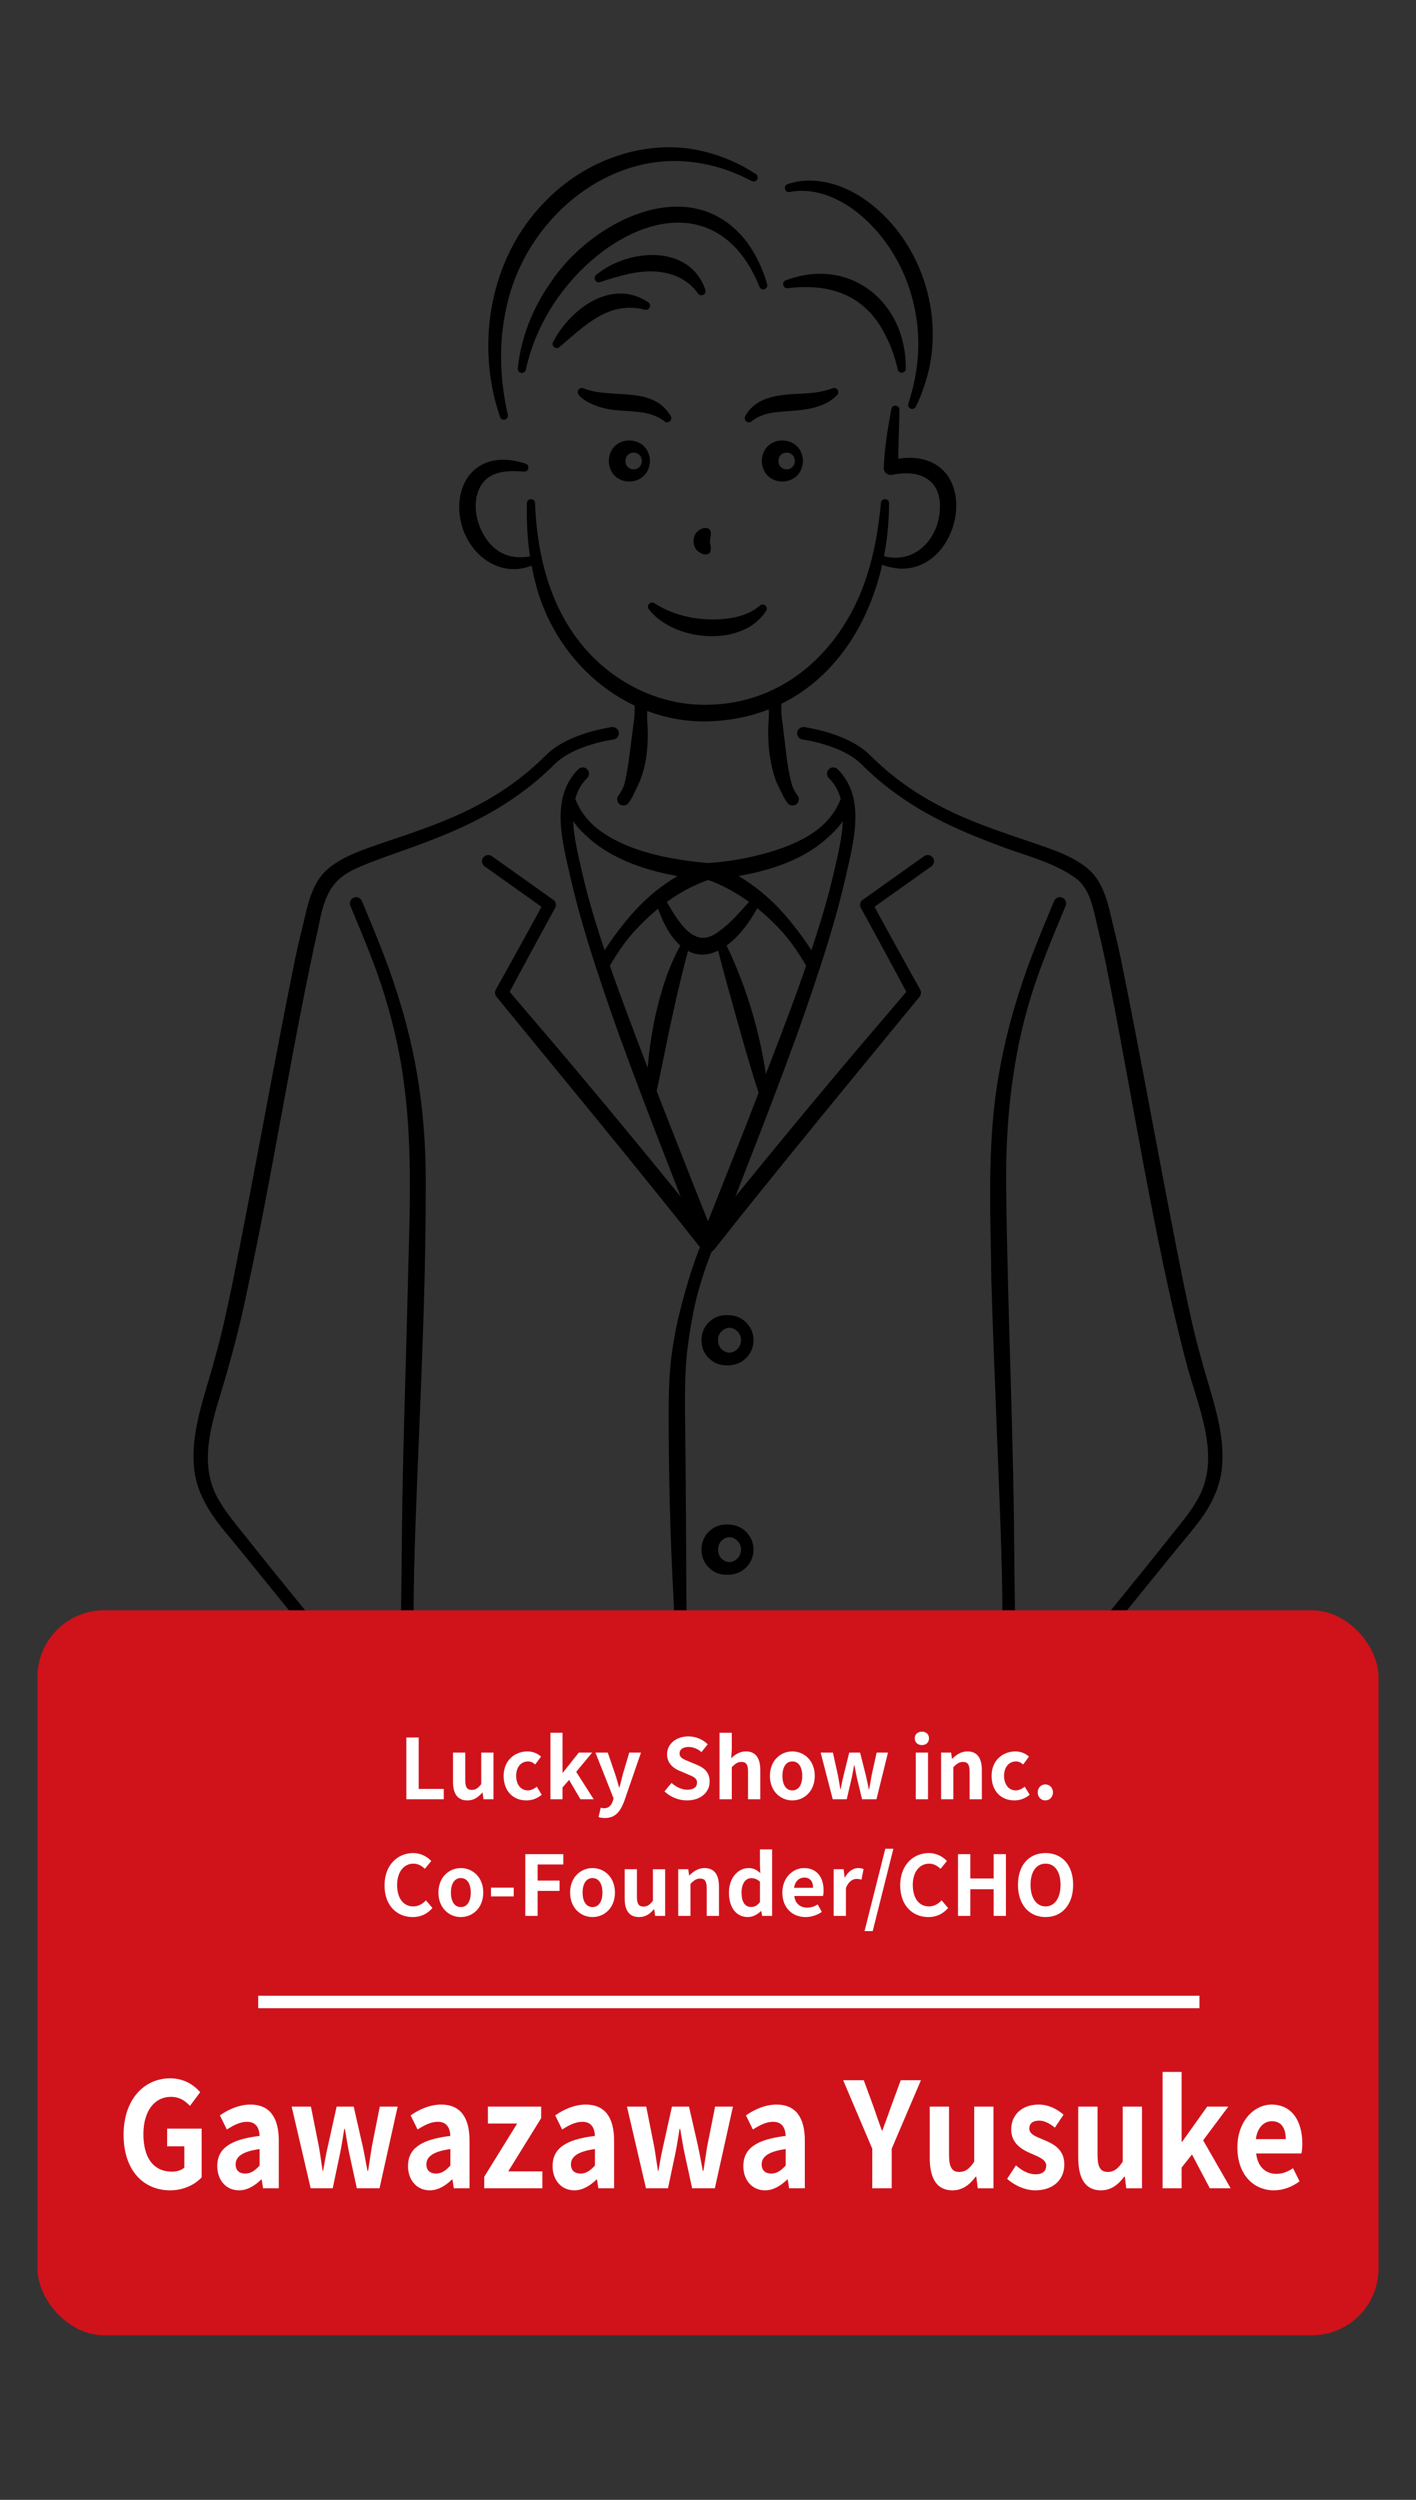 <?xml version="1.0" encoding="UTF-8"?>
<svg id="_4-message" data-name="4-message" xmlns="http://www.w3.org/2000/svg" viewBox="0 0 340 600">
  <rect x="0" y="0" width="340" height="600" fill="#333333" stroke="none"/>
  <defs>
    <style>
      .cls-1 {
        fill: #000;
      }

      .cls-1, .cls-2, .cls-3 {
        stroke-width: 0px;
      }

      .cls-4 {
        stroke: #fff;
        stroke-miterlimit: 10;
      }

      .cls-4, .cls-5 {
        fill: none;
        stroke-width: 3px;
      }

      .cls-5 {
        stroke: #000;
        stroke-linecap: round;
        stroke-linejoin: round;
      }

      .cls-2 {
        fill: #fff;
      }

      .cls-3 {
        fill: #d0121b;
      }
    </style>
  </defs>
  <g>
    <g>
      <g>
        <path class="cls-5" d="M179.434,321.671c0,2.493-2.021,4.514-4.514,4.514s-4.514-2.021-4.514-4.514,2.021-4.514,4.514-4.514,4.514,2.021,4.514,4.514Z"/>
        <circle class="cls-5" cx="174.921" cy="371.935" r="4.514"/>
        <g>
          <path class="cls-5" d="M84.619,402.825s-19.762-24.215-30.337-37.391c-10.576-13.176-5.449-22.079,0-42.139,4.902-18.047,16.44-85.347,19.467-97.466s2.315-15.835,14.6-20.465c12.286-4.629,29.371-8.61,43.85-23.089,4.954-4.954,14.908-6.275,14.908-6.275"/>
          <path class="cls-5" d="M255.381,402.825s19.762-24.215,30.337-37.391c10.576-13.176,5.449-22.079,0-42.139-4.902-18.047-16.44-85.347-19.467-97.466-3.027-12.119-2.315-15.835-14.6-20.465-12.286-4.629-29.371-8.61-43.85-23.089-4.954-4.954-14.908-6.275-14.908-6.275"/>
        </g>
        <g>
          <path class="cls-5" d="M117.24,206.716l14.738,10.478-11.515,21.063s30.669,36.427,49.537,60.302c-20.119-50.724-27.903-72.122-31.653-88.682-1.871-8.266-4.591-18.046,1.571-24.189"/>
          <path class="cls-5" d="M136.563,191.831c5.612,16.206,33.437,17.31,33.437,17.31,0,0-14.69,3.68-25.303,22.673"/>
        </g>
        <g>
          <path class="cls-5" d="M222.76,206.716l-14.738,10.478,11.515,21.063s-30.669,36.427-49.537,60.302c20.119-50.724,27.903-72.122,31.653-88.682,1.871-8.266,4.591-18.046-1.571-24.189"/>
          <path class="cls-5" d="M203.437,191.831c-5.612,16.206-33.437,17.31-33.437,17.31,0,0,14.69,3.68,25.303,22.673"/>
        </g>
        <g>
          <path class="cls-5" d="M85.512,216.831c6.275,15.216,14.813,33.581,14.813,65.992,0,34.328-2.656,72.307-2.585,117.225"/>
          <path class="cls-5" d="M254.488,216.831c-6.275,15.216-14.813,33.581-14.813,65.992,0,34.328,2.656,72.307,2.585,117.225"/>
        </g>
        <path class="cls-5" d="M170,298.559c-4.174,10.024-7.477,23.399-7.477,36.405,0,31.008,1.196,63.311,1.196,63.311"/>
      </g>
      <g>
        <path class="cls-1" d="M180.408,321.671c.092,5.03-6.185,7.995-9.992,4.505-2.647-2.237-2.646-6.772,0-9.009,3.807-3.488,10.083-.526,9.991,4.504h0ZM178.461,321.671c-.178-4.193-6.007-3.911-6.055,0,.051,3.911,5.877,4.191,6.055,0h0Z"/>
        <path class="cls-1" d="M180.408,371.935c.092,5.03-6.185,7.995-9.992,4.505-2.647-2.237-2.646-6.772,0-9.009,3.807-3.488,10.083-.526,9.991,4.504h0ZM178.461,371.935c-.178-4.193-6.007-3.911-6.055,0,.051,3.911,5.877,4.191,6.055,0h0Z"/>
        <g>
          <path class="cls-1" d="M83.865,403.441c-9.502-11.279-19.139-22.895-28.556-34.279-4.027-4.676-7.886-9.949-8.65-16.297-1.087-9.263,2.696-18.203,4.923-26.818,1.626-5.674,2.854-11.405,4.069-17.231,4.837-23.747,10.342-54.901,15.245-78.821.495-2.595,1.429-6.119,2.026-8.725,1.055-4.578,2.147-9.739,6.034-12.909,3.696-3.002,8.338-4.448,12.622-5.958,8.372-2.821,16.839-5.592,24.539-9.879,5.146-2.758,9.912-6.185,14.182-10.165,2.058-2.09,4.96-4.041,7.794-5.054,2.886-1.119,5.821-1.843,8.885-2.27.532-.074,1.023.297,1.098.829.073.52-.281,1.002-.794,1.092-4.19.76-8.495,2.077-12.064,4.427-1.183.788-2.059,1.662-3.196,2.772-4.32,4.242-9.197,7.941-14.46,10.94-7.847,4.553-16.398,7.493-24.862,10.497-10.48,3.879-14.011,4.904-16.153,16.517-6.115,27.124-11.225,60.397-17.164,87.49-1.691,8.452-4.187,17.718-6.734,26.026-2.471,8.037-4.662,16.957-.005,24.579,1.436,2.468,3.265,4.781,5.082,7.014,9.213,11.538,18.549,23.382,27.647,34.991.334.423.259,1.039-.166,1.37-.413.322-1.006.257-1.342-.14h0Z"/>
          <path class="cls-1" d="M254.627,402.21c9.094-11.607,18.44-23.445,27.647-34.991,1.815-2.235,3.653-4.529,5.083-7.014,6.232-10.307.223-22.613-2.518-33.141-7.92-30.112-13.177-65.667-19.421-96.292-.488-2.608-1.381-6.07-1.964-8.663-.965-3.944-1.584-8.263-4.749-11.022-5.686-4.344-13.191-5.818-19.815-8.515-5.613-2.088-11.203-4.442-16.452-7.476-5.264-2.999-10.141-6.698-14.46-10.94-1.137-1.11-2.013-1.984-3.196-2.772-3.57-2.35-7.872-3.665-12.062-4.427-.529-.092-.884-.596-.791-1.125.09-.518.576-.868,1.092-.796,3.064.427,5.999,1.151,8.885,2.269,2.835,1.015,5.731,2.955,7.794,5.054,4.27,3.98,9.037,7.407,14.182,10.165,7.701,4.288,16.166,7.059,24.539,9.879,4.285,1.509,8.926,2.957,12.623,5.958,3.887,3.175,4.979,8.33,6.034,12.91.634,2.629,1.496,6.142,2.026,8.725,4.909,23.976,10.392,55.018,15.245,78.821,1.215,5.825,2.443,11.557,4.069,17.231,2.228,8.617,6.009,17.553,4.923,26.818-.621,4.768-2.896,9.1-5.82,12.802-1.984,2.676-6.449,7.753-8.51,10.377-7.628,9.131-15.201,18.306-22.876,27.397-.347.411-.96.463-1.372.116-.403-.34-.459-.936-.136-1.346h0Z"/>
        </g>
        <g>
          <path class="cls-1" d="M117.804,205.922c4.992,3.381,9.959,6.797,14.923,10.218.536.369.7,1.076.404,1.637-3.725,7.098-7.476,14.183-11.27,21.244,0,0-.179-1.791-.179-1.791l12.663,14.857c12.606,14.919,25.016,29.971,37.224,45.232,0,0-3.427,1.976-3.427,1.976-6.414-16.56-15.531-39.435-21.277-55.956-4.895-14.169-9.73-28.598-11.765-43.547-.617-5.126.135-11.061,4.132-14.794.388-.372,1.004-.36,1.376.028.364.378.36.978-.002,1.35-1.591,1.674-2.589,3.791-3.019,6.06-.831,4.722.323,9.597,1.428,14.26,2.825,12.09,6.816,23.784,11.161,35.449,6.017,16.257,15.18,39.349,21.682,55.675.832,2.073-2.006,3.79-3.427,1.976-13.921-17.671-34.725-42.871-49.208-60.54-.422-.514-.462-1.218-.159-1.766,3.889-6.993,7.821-13.963,11.779-20.919,0,0,.385,1.673.385,1.673-4.861-3.564-9.719-7.134-14.553-10.738-.977-.738.066-2.285,1.128-1.586h0Z"/>
          <path class="cls-1" d="M137.483,191.513c5.307,11.612,21.086,14.627,32.596,15.643,2.223.144,2.535,3.33.404,3.913-8.55,2.798-15.674,9.041-21.203,16.021-.896,1.083-2.922,4.015-3.733,5.199-.291.477-.93.622-1.391.298-.407-.282-.531-.82-.308-1.248.678-1.304,1.328-2.636,2.079-3.909,3.78-6.453,8.902-12.157,15.223-16.22,2.625-1.704,5.325-3.083,8.368-3.997,0,0,.404,3.913.404,3.913-3.489-.172-6.771-.703-10.151-1.424-9.759-2.204-21.068-7.089-24.127-17.552-.303-1.153,1.358-1.75,1.839-.637h0Z"/>
        </g>
        <g>
          <path class="cls-1" d="M223.324,207.509c-4.833,3.604-9.691,7.174-14.553,10.738l.385-1.673c3.958,6.956,7.89,13.926,11.779,20.919.329.592.237,1.305-.179,1.791-14.55,17.725-35.197,42.753-49.187,60.515-1.388,1.756-4.28.164-3.426-1.976,0,0,11.016-27.785,11.016-27.785,7.086-18.537,14.719-37.014,19.997-56.132,1.637-6.96,4.359-14.276,3.258-21.468-.429-2.269-1.427-4.386-3.019-6.06-.376-.388-.362-1.01.029-1.382.378-.36.972-.354,1.345.003,3.997,3.737,4.749,9.666,4.132,14.794-2.035,14.949-6.87,29.379-11.765,43.548-5.716,16.443-14.911,39.517-21.277,55.956,0,0-3.427-1.977-3.427-1.977,12.208-15.262,24.618-30.314,37.224-45.232,0,0,12.663-14.857,12.663-14.857,0,0-.179,1.791-.179,1.791-3.787-7.049-7.531-14.121-11.25-21.208-.327-.578-.15-1.307.385-1.673,4.964-3.421,9.931-6.836,14.923-10.218,1.027-.675,2.132.808,1.128,1.586h0Z"/>
          <path class="cls-1" d="M204.356,192.15c-4.266,13.72-21.539,18.04-34.277,18.977,0,0,.404-3.913.404-3.913,5.899,1.809,11.015,5.426,15.416,9.635,2.612,2.621,5.049,5.545,7.002,8.695,1.172,1.787,2.304,3.898,3.251,5.797.248.477.063,1.064-.414,1.312-.461.241-1.021.07-1.285-.362,0,0-2.437-3.512-2.437-3.512-.785-1.014-1.791-2.401-2.639-3.329-4.473-5.345-9.897-9.946-16.188-12.949-1.143-.542-2.516-1.108-3.672-1.43-1.062-.294-1.684-1.393-1.39-2.455.232-.84.97-1.407,1.794-1.458,3.098-.214,6.367-.633,9.488-1.29,8.941-1.906,19.115-5.406,23.107-14.353.463-1.093,2.156-.534,1.839.637h0Z"/>
        </g>
        <g>
          <path class="cls-1" d="M86.412,216.46c3.175,7.028,6.3,14.162,8.797,21.564,4.986,14.813,7.112,30.561,7.017,46.153.052,30.942-1.919,61.814-2.82,92.715-.307,7.716-.457,15.433-.693,23.154-.014.538-.461.962-.999.948-.517-.014-.929-.435-.948-.945-.227-7.734-.277-15.471-.31-23.207.021-23.184.96-46.39,1.504-69.542.377-15.332,1.11-30.765-.804-46.006-1.78-15.311-6.837-29.802-12.545-44.092-.192-.502.061-1.065.563-1.257.487-.186,1.029.045,1.237.514h0Z"/>
          <path class="cls-1" d="M255.387,217.202c-2.759,7.236-5.658,14.359-7.784,21.714-4.502,14.656-6.139,29.952-6.016,45.255.299,30.884,1.928,61.764,1.955,92.672-.032,7.737-.082,15.474-.309,23.207-.016.537-.464.96-1.002.945-.517-.015-.928-.438-.945-.948-.236-7.721-.386-15.438-.693-23.154-.736-23.173-1.856-46.293-2.553-69.488-.203-15.528-.996-31.151,1.312-46.589,1.182-7.732,2.968-15.383,5.439-22.791,2.498-7.404,5.624-14.54,8.8-21.57.222-.49.798-.708,1.288-.486.471.213.689.757.509,1.234h0Z"/>
        </g>
        <path class="cls-1" d="M170.898,298.933c-2.774,7.796-4.691,15.913-5.729,24.11-1.027,7.132-.622,17.595-.581,24.869.104,14.784.335,35.735.104,50.326-.016,1.157-1.805,1.35-1.945.072-1.39-16.76-1.959-33.552-2.158-50.361.007-8.467-.361-17.026,1.07-25.404,1.367-8.436,3.831-16.665,7.443-24.361.523-1.079,2.209-.431,1.797.748h0Z"/>
      </g>
    </g>
    <path class="cls-1" d="M128.474,120.749c.429,11.892,3.342,24.083,10.815,33.477,7.214,9.19,18.573,15.105,30.308,14.927,18.873-.074,32.879-13.428,38.488-30.762,1.888-5.685,2.856-11.66,3.443-17.692.074-1.225,1.963-1.18,1.944.085-.06,26.434-15.131,51.778-43.867,52.369-19.966.239-36.698-14.875-41.183-33.842-1.526-6.103-2.092-12.372-1.895-18.576.08-1.245,1.891-1.244,1.946.014h0Z"/>
    <path class="cls-1" d="M182.367,68.852c-8.025-20.005-25.984-18.836-40.478-6.217-7.728,6.804-13.419,15.937-15.627,26.096-.107.531-.628.874-1.158.76-.49-.104-.815-.56-.767-1.047.709-7.281,3.512-14.337,7.705-20.381,9.763-15.012,34.098-27.461,47.404-9.815,2.212,3.059,3.75,6.468,4.761,9.967.149.517-.148,1.057-.666,1.207-.484.14-.989-.114-1.173-.569h0Z"/>
    <path class="cls-1" d="M188.685,67.282c15.439-5.819,29.016,5.302,28.801,21.248-.025.54-.483.957-1.023.931-.47-.022-.844-.372-.92-.816-.654-3.079-1.785-6.081-3.254-8.792-4.83-9.199-13.252-11.897-23.186-10.673-1.117.115-1.482-1.534-.418-1.897h0Z"/>
    <path class="cls-1" d="M129.042,135.106c-8.479,4.581-17.123-2.023-18.54-10.722-.745-4.188.207-9.096,3.763-11.897,3.459-2.779,8.114-2.48,11.951-1.193,1.082.35.746,1.993-.375,1.902-3.222-.271-6.93-.264-9.29,1.999-4.361,4.346-2.083,13.132,2.548,16.64,2.626,2.071,6.016,2.302,9.263,1.453,1.099-.278,1.683,1.315.679,1.818h0Z"/>
    <path class="cls-1" d="M211.604,133.297c7.044,2.306,12.903-2.736,13.931-9.6,1.192-7.983-4.002-11.256-11.22-9.745-.973.237-1.969-.386-2.123-1.387.151-4.899.957-9.642,1.843-14.431.224-1.147,1.97-.962,1.935.215-.08,4.092-.328,9.923-.29,13.919,0,0-2.142-1.737-2.142-1.737,1.937-.464,3.964-.777,6.097-.609,15.844,1.483,11.256,26.339-2.867,26.565-1.315.109-7.321-.83-6.339-2.684.213-.446.722-.652,1.176-.507h0Z"/>
    <path class="cls-1" d="M120.065,100.082c-5.976-17.448-2.462-38.108,10.635-51.513,9.589-10.126,24.439-15.573,38.191-12.246,4.505,1.095,8.797,2.935,12.607,5.451.449.297.572.901.276,1.35-.279.423-.831.556-1.268.325-3.871-2.013-7.966-3.539-12.204-4.235-21.937-4.006-42.298,13.559-46.679,34.504-1.922,8.404-1.645,17.276.316,25.835.289,1.161-1.478,1.71-1.872.531h0Z"/>
    <path class="cls-1" d="M189.102,44.207c6.127-2.117,12.967-.113,18.158,3.403,13.049,8.864,19.266,26.115,15.728,41.333-.742,3.002-1.734,5.928-3.087,8.67-.238.483-.823.681-1.306.443-.445-.219-.647-.731-.493-1.187,1.82-5.558,2.702-11.335,2.313-17.037-.721-11.292-6.123-22.447-15.196-29.323-4.461-3.317-9.998-5.502-15.596-4.428-1.172.251-1.665-1.48-.521-1.875h0Z"/>
    <g>
      <path class="cls-1" d="M156.06,110.642c-.189,6.508-9.667,6.629-9.885,0,.219-6.629,9.696-6.505,9.885,0h0ZM154.114,110.642c-.088-2.725-3.911-2.641-3.939,0,.03,2.641,3.852,2.724,3.939,0h0Z"/>
      <path class="cls-1" d="M192.798,110.642c-.191,6.508-9.667,6.629-9.885,0,.22-6.629,9.695-6.505,9.885,0h0ZM190.852,110.642c-.088-2.726-3.911-2.641-3.939,0,.03,2.64,3.852,2.724,3.939,0h0Z"/>
    </g>
    <path class="cls-1" d="M170.689,128.077c-.022.633-.157,1.103-.207,1.458-.075.362.019.48.019.354,0-.126-.095-.007-.02.354.187.946.629,2.699-.984,2.841-.739-.02-1.364-.311-1.932-.802-1.378-1.109-1.38-3.678,0-4.786.966-.968,3.172-1.29,3.124.581h0Z"/>
    <g>
      <path class="cls-5" d="M153.903,168.764c0,10.808-1.205,19.1-4.205,23.067"/>
      <path class="cls-1" d="M154.876,168.764c1.317,7.335,1.118,17.988-4.401,23.655-.736.726-2.006-.17-1.584-1.1.715-1.71,1.171-3.487,1.529-5.351.618-3.196,1.143-8.056,1.573-11.353.243-1.938.505-3.89.938-5.858.209-1.031,1.75-1.019,1.944.008h0Z"/>
    </g>
    <g>
      <path class="cls-5" d="M186.097,168.764c0,10.808,1.205,19.1,4.205,23.067"/>
      <path class="cls-1" d="M187.07,168.764c1.611,7.325,1.321,15.452,4.008,22.48.254.513.031,1.145-.504,1.363-.367.152-.774.065-1.048-.189-3.15-3.05-4.16-7.436-4.764-11.544-.487-4.049-.444-8.112.363-12.111.203-1.037,1.75-1.031,1.946,0h0Z"/>
    </g>
    <path class="cls-1" d="M157.127,144.801c5.718,3.614,12.922,4.664,19.479,3.329,2.141-.499,4.16-1.312,5.82-2.745.78-.804,2.112.189,1.563,1.16-5.565,8.972-22.232,7.493-28.206-.337-.671-.873.453-2.039,1.345-1.407h0Z"/>
    <path class="cls-1" d="M167.63,70.478c-3.948-5.52-10.871-6.133-17.03-4.648-2.16.478-4.313,1.162-6.535,1.875-1.021.346-1.767-1.063-.915-1.713,7.573-6.35,22.502-7.537,26.221,3.616.319,1.041-1.112,1.746-1.741.87h0Z"/>
    <path class="cls-1" d="M154.888,74.344c-8.698-2.262-14.471,3.819-20.578,8.969-.812.703-2.035-.302-1.508-1.231,4.136-7.959,14.113-15.4,22.854-9.526.895.593.267,2.033-.768,1.788h0Z"/>
    <g>
      <path class="cls-1" d="M159.093,214.886c2.938,4.447,6.803,13.523,13.137,8.94,3.402-2.304,5.976-5.606,8.832-8.701.736-.832,2.108.095,1.613,1.085-3.973,8.823-14.072,19.441-21.861,7.746-1.72-2.642-2.774-5.459-3.519-8.328-.136-.525.179-1.061.704-1.198.435-.113.88.085,1.095.455h0Z"/>
      <path class="cls-1" d="M165.519,227.043c-2.438,8.989-4.401,18.006-6.24,27.13-.619,3.04-1.245,6.104-1.951,9.139-.113.537-.647.881-1.182.755-.439-.102-.74-.485-.758-.914-.225-6.388.609-12.681,1.877-18.918,1.375-6.213,3.273-12.395,6.46-17.95.557-.984,2.117-.33,1.793.757h0Z"/>
      <path class="cls-1" d="M173.842,225.681c5.874,11.794,9.492,24.737,10.756,37.851.088,1.128-1.576,1.456-1.911.369-2.867-8.543-5.792-19.347-8.226-28.07-.841-3.145-1.724-6.274-2.444-9.482-.257-1.092,1.319-1.674,1.826-.668h0Z"/>
    </g>
    <g>
      <path class="cls-1" d="M140.094,93.196c6.71,2.737,16.62-.816,20.95,6.684.578.962-.705,1.977-1.516,1.221-4.458-3.359-10.004-1.764-15.195-3.317-1.312-.269-6.922-2.619-5.308-4.395.297-.279.716-.339,1.068-.192h0Z"/>
      <path class="cls-1" d="M201.018,94.793c-2.798,2.972-7.325,3.587-11.079,3.841-3.521.265-6.605.277-9.467,2.467-.431.385-1.11.34-1.459-.131-.601-.877.396-1.682.81-2.423,3.701-4.397,10.146-3.749,15.16-4.244,1.707-.179,3.312-.505,4.963-1.123.96-.377,1.789.882,1.071,1.613h0Z"/>
    </g>
  </g>
  <rect class="cls-3" x="9" y="386.5" width="322" height="174" rx="16" ry="16"/>
  <g>
    <g>
      <path class="cls-2" d="M97.571,417.02h2.961v12.343h6.02v2.481h-8.981v-14.823Z"/>
      <path class="cls-2" d="M108.772,427.643v-7.002h2.939v6.622c0,1.72.48,2.34,1.561,2.34.92,0,1.521-.4,2.281-1.4v-7.562h2.941v11.203h-2.401l-.219-1.6h-.08c-.961,1.14-2.041,1.88-3.562,1.88-2.421,0-3.46-1.681-3.46-4.481Z"/>
      <path class="cls-2" d="M120.931,426.242c0-3.721,2.681-5.881,5.722-5.881,1.38,0,2.439.54,3.26,1.24l-1.4,1.9c-.56-.48-1.08-.74-1.7-.74-1.72,0-2.88,1.38-2.88,3.481,0,2.12,1.18,3.481,2.78,3.481.8,0,1.56-.38,2.181-.9l1.18,1.94c-1.08.94-2.441,1.36-3.681,1.36-3.101,0-5.461-2.161-5.461-5.881Z"/>
      <path class="cls-2" d="M132.171,415.88h2.9v9.582h.08l3.821-4.821h3.221l-3.842,4.621,4.201,6.582h-3.181l-2.72-4.641-1.581,1.8v2.841h-2.9v-15.963Z"/>
      <path class="cls-2" d="M143.711,436.124l.54-2.261c.2.061.521.141.78.141,1.141,0,1.78-.721,2.1-1.701l.201-.66-4.361-11.003h2.961l1.779,5.201c.341,1.001.621,2.081.941,3.161h.1c.26-1.04.54-2.12.8-3.161l1.54-5.201h2.82l-3.981,11.543c-.98,2.641-2.18,4.161-4.681,4.161-.66,0-1.101-.079-1.54-.22Z"/>
      <path class="cls-2" d="M159.551,429.963l1.699-2.041c1.06.98,2.461,1.641,3.762,1.641,1.54,0,2.359-.66,2.359-1.701,0-1.1-.899-1.44-2.22-2.001l-1.98-.84c-1.501-.62-3.001-1.821-3.001-3.981,0-2.42,2.121-4.281,5.121-4.281,1.721,0,3.441.68,4.641,1.9l-1.5,1.86c-.939-.78-1.92-1.22-3.141-1.22-1.3,0-2.12.58-2.12,1.56,0,1.06,1.04,1.44,2.3,1.94l1.941.82c1.801.74,2.98,1.88,2.98,4.021,0,2.42-2.02,4.481-5.441,4.481-1.98,0-3.961-.78-5.4-2.161Z"/>
      <path class="cls-2" d="M172.771,415.88h2.94v4.021l-.14,2.1c.899-.84,2-1.64,3.521-1.64,2.42,0,3.461,1.68,3.461,4.501v6.982h-2.941v-6.622c0-1.74-.48-2.34-1.58-2.34-.92,0-1.5.44-2.32,1.26v7.702h-2.94v-15.963Z"/>
      <path class="cls-2" d="M184.87,426.242c0-3.721,2.581-5.881,5.382-5.881s5.381,2.161,5.381,5.881-2.581,5.881-5.381,5.881-5.382-2.161-5.382-5.881ZM192.632,426.242c0-2.101-.86-3.481-2.38-3.481s-2.381,1.38-2.381,3.481c0,2.12.86,3.481,2.381,3.481s2.38-1.36,2.38-3.481Z"/>
      <path class="cls-2" d="M197.05,420.641h2.94l1.221,5.521c.22,1.1.36,2.16.56,3.281h.08c.221-1.121.42-2.201.7-3.281l1.36-5.521h2.601l1.4,5.521c.26,1.1.46,2.16.7,3.281h.1c.2-1.121.36-2.181.561-3.281l1.221-5.521h2.72l-2.76,11.203h-3.461l-1.181-4.881c-.24-1.061-.42-2.081-.64-3.261h-.101c-.22,1.18-.38,2.22-.62,3.261l-1.14,4.881h-3.361l-2.9-11.203Z"/>
      <path class="cls-2" d="M219.649,417.22c0-.96.7-1.601,1.721-1.601,1,0,1.7.64,1.7,1.601,0,.98-.7,1.62-1.7,1.62-1.02,0-1.721-.64-1.721-1.62ZM219.89,420.641h2.94v11.203h-2.94v-11.203Z"/>
      <path class="cls-2" d="M225.97,420.641h2.4l.221,1.481h.06c.98-.96,2.121-1.76,3.641-1.76,2.421,0,3.461,1.68,3.461,4.501v6.982h-2.941v-6.622c0-1.74-.48-2.34-1.58-2.34-.921,0-1.501.44-2.321,1.26v7.702h-2.94v-11.203Z"/>
      <path class="cls-2" d="M238.09,426.242c0-3.721,2.681-5.881,5.722-5.881,1.38,0,2.441.54,3.261,1.24l-1.4,1.9c-.561-.48-1.08-.74-1.7-.74-1.721,0-2.881,1.38-2.881,3.481,0,2.12,1.181,3.481,2.78,3.481.801,0,1.56-.38,2.181-.9l1.181,1.94c-1.08.94-2.44,1.36-3.681,1.36-3.102,0-5.462-2.161-5.462-5.881Z"/>
      <path class="cls-2" d="M249.17,430.203c0-1.101.78-1.92,1.82-1.92,1.061,0,1.841.82,1.841,1.92,0,1.08-.78,1.92-1.841,1.92-1.04,0-1.82-.84-1.82-1.92Z"/>
      <path class="cls-2" d="M92.331,452.501c0-4.881,3.141-7.741,6.882-7.741,1.881,0,3.381.9,4.341,1.9l-1.54,1.88c-.761-.72-1.621-1.24-2.741-1.24-2.24,0-3.921,1.921-3.921,5.102,0,3.221,1.521,5.161,3.861,5.161,1.28,0,2.26-.601,3.06-1.461l1.561,1.841c-1.221,1.42-2.801,2.181-4.721,2.181-3.741,0-6.782-2.681-6.782-7.622Z"/>
      <path class="cls-2" d="M105.272,454.241c0-3.721,2.58-5.881,5.381-5.881s5.381,2.16,5.381,5.881-2.58,5.882-5.381,5.882-5.381-2.161-5.381-5.882ZM113.033,454.241c0-2.1-.86-3.481-2.381-3.481s-2.381,1.381-2.381,3.481c0,2.121.861,3.481,2.381,3.481s2.381-1.36,2.381-3.481Z"/>
      <path class="cls-2" d="M117.891,453.061h5.462v2.101h-5.462v-2.101Z"/>
      <path class="cls-2" d="M126.131,445.02h9.123v2.48h-6.162v3.861h5.262v2.48h-5.262v6.001h-2.961v-14.823Z"/>
      <path class="cls-2" d="M136.891,454.241c0-3.721,2.581-5.881,5.381-5.881s5.382,2.16,5.382,5.881-2.581,5.882-5.382,5.882-5.381-2.161-5.381-5.882ZM144.652,454.241c0-2.1-.859-3.481-2.381-3.481s-2.38,1.381-2.38,3.481c0,2.121.86,3.481,2.38,3.481s2.381-1.36,2.381-3.481Z"/>
      <path class="cls-2" d="M149.991,455.642v-7.001h2.94v6.621c0,1.721.481,2.341,1.561,2.341.92,0,1.519-.4,2.28-1.4v-7.562h2.94v11.202h-2.4l-.22-1.601h-.08c-.96,1.141-2.04,1.881-3.561,1.881-2.42,0-3.46-1.681-3.46-4.481Z"/>
      <path class="cls-2" d="M162.852,448.641h2.4l.219,1.481h.061c.98-.961,2.121-1.761,3.641-1.761,2.421,0,3.461,1.681,3.461,4.501v6.981h-2.94v-6.621c0-1.74-.479-2.341-1.581-2.341-.92,0-1.5.44-2.32,1.261v7.701h-2.939v-11.202Z"/>
      <path class="cls-2" d="M175.031,454.241c0-3.641,2.279-5.881,4.7-5.881,1.261,0,2.041.48,2.841,1.221l-.101-1.761v-3.941h2.921v15.964h-2.38l-.221-1.16h-.08c-.82.8-1.94,1.44-3.101,1.44-2.78,0-4.58-2.2-4.58-5.882ZM182.472,456.542v-4.921c-.68-.62-1.399-.84-2.1-.84-1.261,0-2.321,1.2-2.321,3.44,0,2.32.841,3.48,2.321,3.48.779,0,1.439-.32,2.1-1.16Z"/>
      <path class="cls-2" d="M187.851,454.241c0-3.62,2.56-5.881,5.222-5.881,3.08,0,4.681,2.261,4.681,5.341,0,.56-.059,1.101-.14,1.36h-6.901c.239,1.841,1.44,2.801,3.101,2.801.92,0,1.72-.28,2.521-.78l1,1.801c-1.101.76-2.521,1.24-3.901,1.24-3.141,0-5.581-2.181-5.581-5.882ZM195.232,453.102c0-1.501-.68-2.461-2.12-2.461-1.181,0-2.221.841-2.44,2.461h4.56Z"/>
      <path class="cls-2" d="M200.171,448.641h2.4l.221,1.981h.06c.82-1.461,2.021-2.261,3.181-2.261.62,0,.98.1,1.32.24l-.5,2.54c-.4-.12-.72-.18-1.181-.18-.88,0-1.941.58-2.561,2.2v6.682h-2.94v-11.202Z"/>
      <path class="cls-2" d="M212.571,443.72h1.94l-4.961,19.764h-1.96l4.98-19.764Z"/>
      <path class="cls-2" d="M216.15,452.501c0-4.881,3.141-7.741,6.882-7.741,1.88,0,3.381.9,4.341,1.9l-1.54,1.88c-.761-.72-1.621-1.24-2.741-1.24-2.24,0-3.921,1.921-3.921,5.102,0,3.221,1.52,5.161,3.861,5.161,1.28,0,2.261-.601,3.061-1.461l1.56,1.841c-1.221,1.42-2.801,2.181-4.722,2.181-3.74,0-6.781-2.681-6.781-7.622Z"/>
      <path class="cls-2" d="M230.03,445.02h2.961v5.842h5.601v-5.842h2.941v14.823h-2.941v-6.401h-5.601v6.401h-2.961v-14.823Z"/>
      <path class="cls-2" d="M244.43,452.381c0-4.82,2.701-7.621,6.621-7.621s6.622,2.82,6.622,7.621-2.701,7.742-6.622,7.742-6.621-2.94-6.621-7.742ZM254.652,452.381c0-3.181-1.4-5.081-3.602-5.081s-3.601,1.9-3.601,5.081c0,3.161,1.4,5.182,3.601,5.182s3.602-2.02,3.602-5.182Z"/>
    </g>
    <line class="cls-4" x1="62" y1="480.5" x2="288" y2="480.5"/>
    <g>
      <path class="cls-2" d="M29.678,512.371c0-8.541,4.977-13.546,11.18-13.546,3.371,0,5.701,1.609,7.213,3.325l-2.457,3.29c-1.164-1.225-2.488-2.17-4.598-2.17-3.873,0-6.582,3.36-6.582,8.926,0,5.636,2.33,9.031,6.928,9.031,1.104,0,2.236-.35,2.898-.98v-5.11h-4.127v-4.235h8.283v11.69c-1.574,1.716-4.314,3.116-7.559,3.116-6.33,0-11.18-4.69-11.18-13.337Z"/>
      <path class="cls-2" d="M52.168,519.898c0-4.201,3.055-6.406,10.172-7.246-.094-1.926-.85-3.395-3.023-3.395-1.637,0-3.211.805-4.85,1.855l-1.668-3.396c2.078-1.435,4.598-2.591,7.369-2.591,4.473,0,6.771,2.976,6.771,8.646v11.446h-3.779l-.316-2.101h-.125c-1.543,1.471-3.307,2.591-5.322,2.591-3.15,0-5.228-2.485-5.228-5.81ZM62.34,519.757v-3.955c-4.314.595-5.762,1.925-5.762,3.675,0,1.541.975,2.206,2.33,2.206,1.322,0,2.299-.7,3.432-1.926Z"/>
      <path class="cls-2" d="M70.029,505.615h4.629l1.922,9.661c.346,1.926.566,3.78.881,5.741h.127c.346-1.961.66-3.851,1.102-5.741l2.141-9.661h4.096l2.203,9.661c.41,1.926.725,3.78,1.104,5.741h.156c.316-1.961.568-3.815.883-5.741l1.922-9.661h4.283l-4.348,19.603h-5.447l-1.859-8.541c-.377-1.856-.66-3.641-1.008-5.706h-.156c-.348,2.065-.6,3.886-.977,5.706l-1.795,8.541h-5.291l-4.566-19.603Z"/>
      <path class="cls-2" d="M97.969,519.898c0-4.201,3.055-6.406,10.172-7.246-.094-1.926-.85-3.395-3.023-3.395-1.637,0-3.211.805-4.85,1.855l-1.668-3.396c2.078-1.435,4.598-2.591,7.369-2.591,4.473,0,6.771,2.976,6.771,8.646v11.446h-3.779l-.316-2.101h-.125c-1.543,1.471-3.307,2.591-5.322,2.591-3.15,0-5.228-2.485-5.228-5.81ZM108.141,519.757v-3.955c-4.314.595-5.762,1.925-5.762,3.675,0,1.541.975,2.206,2.33,2.206,1.322,0,2.299-.7,3.432-1.926Z"/>
      <path class="cls-2" d="M116.27,522.452l7.906-12.776h-7.023v-4.061h12.787v2.766l-7.906,12.776h8.189v4.061h-13.953v-2.766Z"/>
      <path class="cls-2" d="M132.682,519.898c0-4.201,3.055-6.406,10.172-7.246-.094-1.926-.85-3.395-3.023-3.395-1.639,0-3.213.805-4.85,1.855l-1.67-3.396c2.078-1.435,4.598-2.591,7.369-2.591,4.473,0,6.771,2.976,6.771,8.646v11.446h-3.779l-.315-2.101h-.127c-1.543,1.471-3.307,2.591-5.322,2.591-3.148,0-5.227-2.485-5.227-5.81ZM142.854,519.757v-3.955c-4.314.595-5.764,1.925-5.764,3.675,0,1.541.977,2.206,2.33,2.206,1.324,0,2.299-.7,3.434-1.926Z"/>
      <path class="cls-2" d="M150.541,505.615h4.629l1.922,9.661c.346,1.926.566,3.78.883,5.741h.125c.346-1.961.662-3.851,1.102-5.741l2.143-9.661h4.094l2.205,9.661c.41,1.926.725,3.78,1.102,5.741h.158c.314-1.961.566-3.815.881-5.741l1.922-9.661h4.283l-4.346,19.603h-5.449l-1.858-8.541c-.379-1.856-.662-3.641-1.008-5.706h-.158c-.346,2.065-.598,3.886-.977,5.706l-1.795,8.541h-5.291l-4.566-19.603Z"/>
      <path class="cls-2" d="M178.482,519.898c0-4.201,3.055-6.406,10.172-7.246-.094-1.926-.85-3.395-3.023-3.395-1.639,0-3.213.805-4.85,1.855l-1.67-3.396c2.078-1.435,4.598-2.591,7.369-2.591,4.473,0,6.771,2.976,6.771,8.646v11.446h-3.779l-.314-2.101h-.127c-1.543,1.471-3.307,2.591-5.322,2.591-3.148,0-5.227-2.485-5.227-5.81ZM188.654,519.757v-3.955c-4.314.595-5.764,1.925-5.764,3.675,0,1.541.977,2.206,2.33,2.206,1.324,0,2.299-.7,3.434-1.926Z"/>
      <path class="cls-2" d="M209.445,515.731l-6.992-16.451h4.945l2.33,6.335c.66,1.926,1.291,3.746,2.016,5.741h.125c.725-1.995,1.418-3.815,2.08-5.741l2.33-6.335h4.85l-7.023,16.451v9.486h-4.66v-9.486Z"/>
      <path class="cls-2" d="M223.242,517.867v-12.252h4.631v11.587c0,3.01.756,4.095,2.455,4.095,1.449,0,2.395-.7,3.592-2.45v-13.231h4.629v19.603h-3.779l-.346-2.801h-.127c-1.512,1.995-3.213,3.291-5.606,3.291-3.81,0-5.449-2.94-5.449-7.841Z"/>
      <path class="cls-2" d="M241.828,522.942l2.109-3.221c1.576,1.365,3.088,2.136,4.725,2.136,1.764,0,2.551-.84,2.551-2.065,0-1.47-1.826-2.135-3.684-2.94-2.236-.945-4.725-2.45-4.725-5.74,0-3.501,2.551-5.986,6.582-5.986,2.551,0,4.535,1.19,5.984,2.416l-2.08,3.115c-1.26-1.016-2.486-1.681-3.779-1.681-1.605,0-2.361.771-2.361,1.891,0,1.435,1.639,1.96,3.496,2.73,2.33.98,4.912,2.274,4.912,5.915,0,3.431-2.424,6.196-7.021,6.196-2.363,0-4.945-1.155-6.709-2.766Z"/>
      <path class="cls-2" d="M258.9,517.867v-12.252h4.631v11.587c0,3.01.756,4.095,2.455,4.095,1.449,0,2.395-.7,3.592-2.45v-13.231h4.629v19.603h-3.779l-.346-2.801h-.127c-1.512,1.995-3.213,3.291-5.605,3.291-3.811,0-5.449-2.94-5.449-7.841Z"/>
      <path class="cls-2" d="M279.156,497.284h4.566v16.768h.125l6.016-8.437h5.07l-6.047,8.086,6.613,11.517h-5.006l-4.283-8.121-2.488,3.15v4.971h-4.566v-27.934Z"/>
      <path class="cls-2" d="M297.111,515.417c0-6.336,4.031-10.292,8.219-10.292,4.851,0,7.371,3.956,7.371,9.347,0,.98-.096,1.925-.221,2.38h-10.865c.377,3.221,2.268,4.9,4.881,4.9,1.449,0,2.709-.49,3.969-1.365l1.574,3.15c-1.733,1.33-3.969,2.171-6.141,2.171-4.945,0-8.787-3.815-8.787-10.291ZM308.732,513.421c0-2.625-1.07-4.305-3.338-4.305-1.859,0-3.496,1.47-3.844,4.305h7.182Z"/>
    </g>
  </g>
</svg>